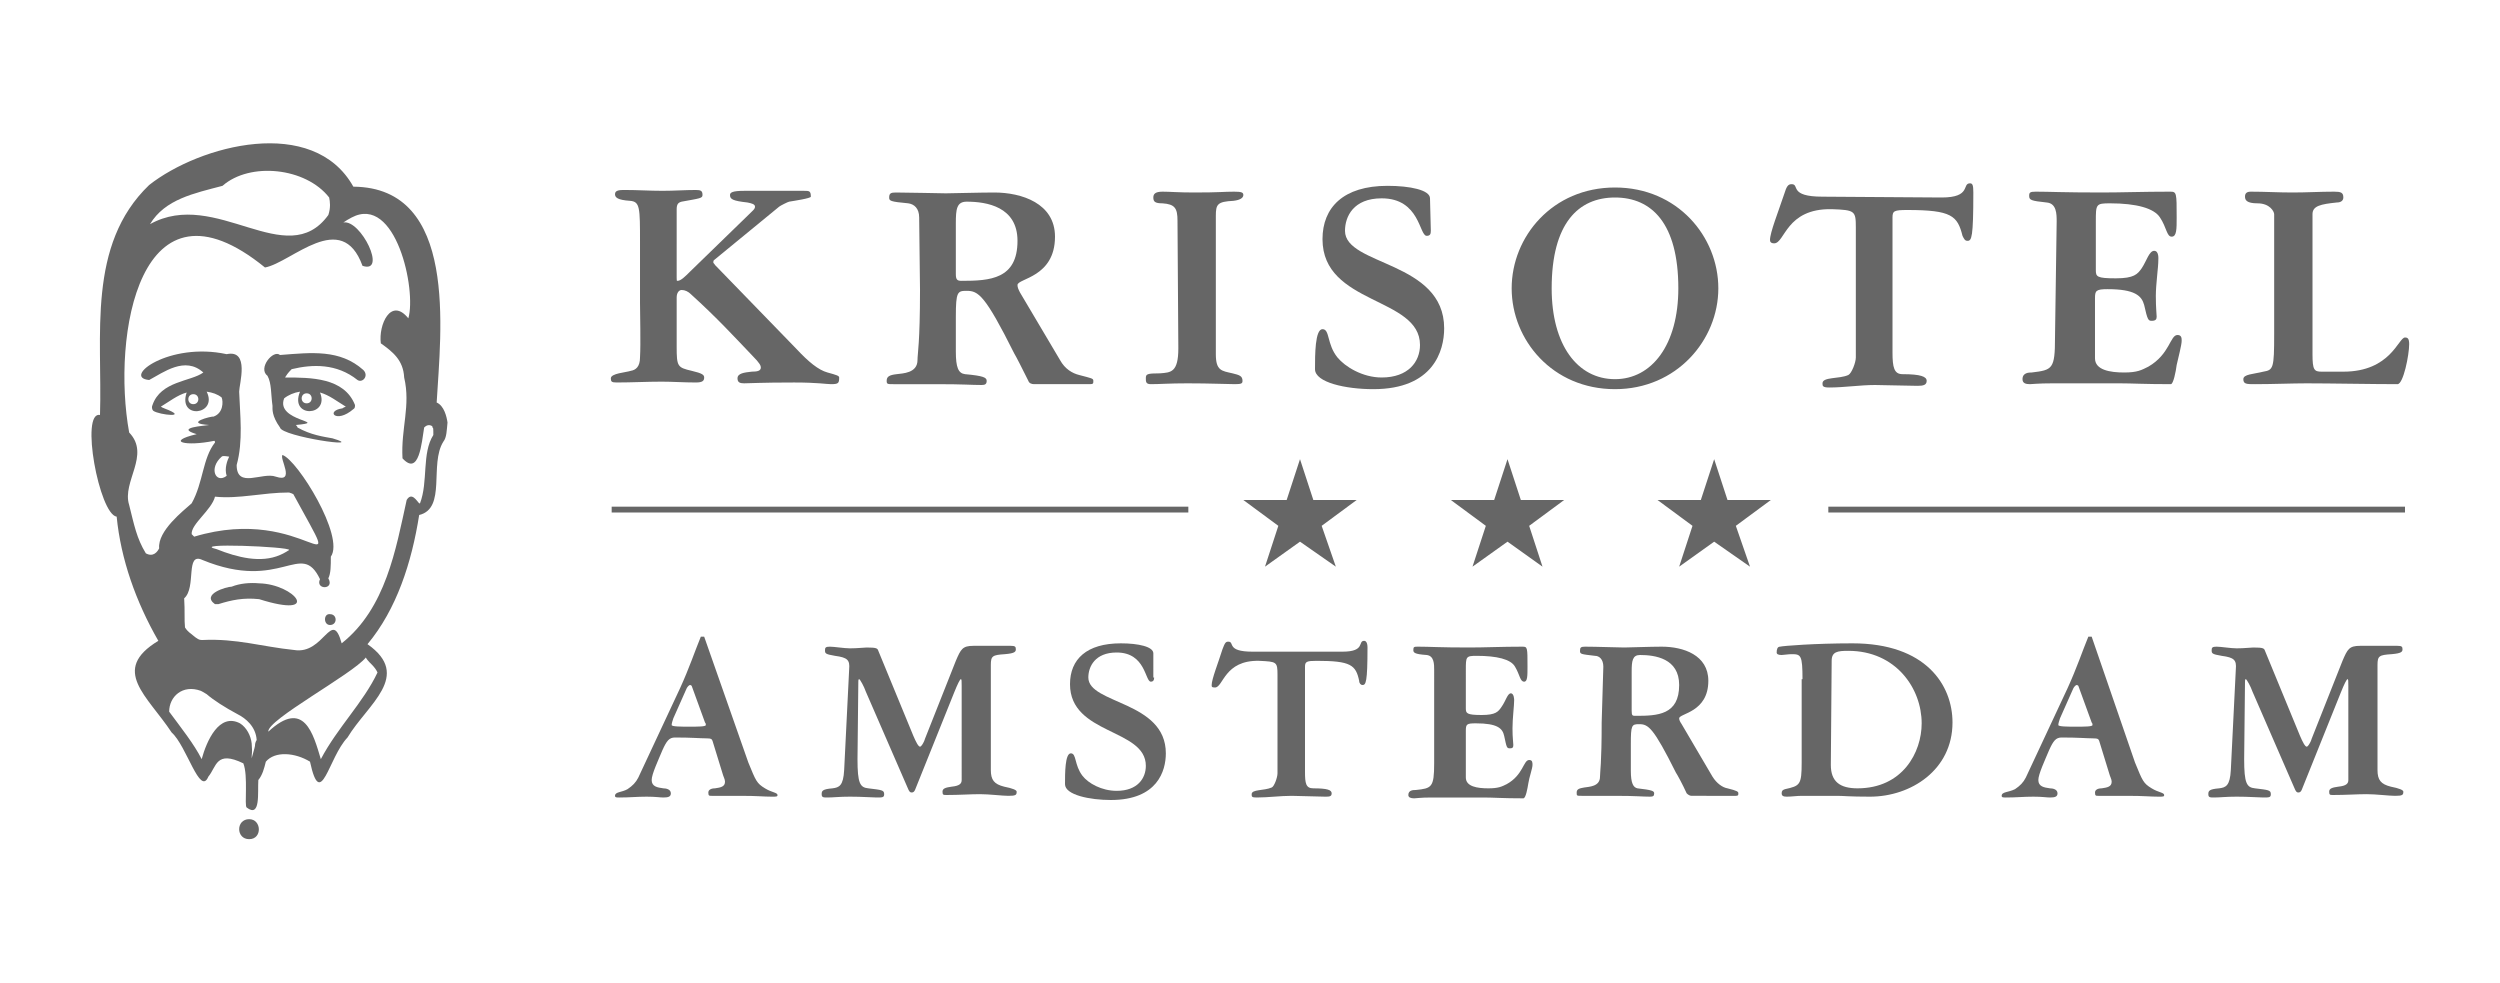 <?xml version="1.0" encoding="utf-8"?>
<!-- Generator: Adobe Illustrator 24.3.0, SVG Export Plug-In . SVG Version: 6.00 Build 0)  -->
<svg version="1.1" id="Layer_1" xmlns="http://www.w3.org/2000/svg" xmlns:xlink="http://www.w3.org/1999/xlink" x="0px" y="0px"
	 viewBox="0 0 300 118" style="enable-background:new 0 0 300 118;" xml:space="preserve">
<style type="text/css">
	.st0{fill:#666666;}
</style>
<g>
	<g>
		<path class="st0" d="M81.2,33.3c0,0.4,0,0.4,0.1,0.4c0.4,0,0.9-0.5,1.5-1.1l7-6.8c0.5-0.5,0.8-0.7,0.8-1c0-0.3-0.4-0.4-0.9-0.5
			c-1.8-0.2-2.1-0.4-2.1-0.9c0-0.3,0.3-0.5,1.7-0.5h7.2c0.6,0,0.8,0,0.8,0.7c0,0.2-2,0.5-2.6,0.6c-0.1,0-1.1,0.5-1.2,0.6l-7.8,6.4
			c-0.1,0.1-0.1,0.1-0.1,0.3c0,0.1,0.1,0.1,0.2,0.3l9.8,10.1c1.4,1.5,2.6,2.5,3.7,2.8c1.1,0.3,1.4,0.4,1.4,0.6c0,0.7-0.1,0.8-1,0.8
			c-0.5,0-1.6-0.2-4.4-0.2c-4,0-5.3,0.1-6,0.1c-0.5,0-0.8-0.1-0.8-0.6c0-0.6,0.8-0.7,1.7-0.8c0.7,0,1.1-0.1,1.1-0.5
			c0-0.2-0.1-0.5-1-1.4c-2.2-2.3-4.2-4.5-7.4-7.4c-0.3-0.3-0.7-0.5-1.1-0.5c-0.3,0-0.6,0.3-0.6,0.9v5.9c0,2.4,0.1,2.5,1.8,2.9
			c1.3,0.3,1.5,0.5,1.5,0.8c0,0.4-0.2,0.6-1,0.6c-1.4,0-2.8-0.1-4.1-0.1c-1.8,0-3.6,0.1-5.4,0.1c-0.6,0-0.7-0.1-0.7-0.5
			c0-0.6,1.8-0.7,2.4-0.9c0.6-0.1,1.1-0.5,1.1-1.6c0.1-1.7,0-5.3,0-6.6v-7.2c0-4.2,0-4.9-1.2-5c-1.5-0.1-1.8-0.4-1.8-0.8
			c0-0.5,0.6-0.5,1.2-0.5c1.5,0,3,0.1,4.5,0.1c1.4,0,2.7-0.1,4-0.1c0.6,0,0.8,0.1,0.8,0.6c0,0.4-0.3,0.4-2.5,0.8
			c-0.4,0.1-0.6,0.3-0.6,0.9L81.2,33.3L81.2,33.3z"/>
		<path class="st0" d="M110.3,26.1c0-1.1-0.6-1.6-1.3-1.7c-2.2-0.2-2.3-0.3-2.3-0.7c0-0.5,0.2-0.6,0.8-0.6c1.6,0,5.3,0.1,6,0.1
			c0.6,0,4.2-0.1,5.8-0.1c3.3,0,7.3,1.3,7.3,5.3c0,4.9-4.5,5-4.5,5.8c0,0.3,0.1,0.5,0.3,0.9l4.8,8.1c0.6,1.1,1.5,1.6,2.3,1.8
			c1.5,0.4,1.7,0.4,1.7,0.7c0,0.3,0,0.4-0.4,0.4h-6.7c-0.3,0-0.6-0.1-0.7-0.4c-0.7-1.4-1.4-2.8-1.7-3.3c-3.5-7-4.3-7.5-5.7-7.5
			c-1.1,0-1.3,0.1-1.3,3.1v4.2c0,1.9,0.3,2.6,1.1,2.7c2.2,0.2,2.6,0.4,2.6,0.8c0,0.4-0.2,0.5-0.6,0.5c-1.3,0-2.1-0.1-5.4-0.1h-5.2
			c-0.7,0-0.8,0-0.8-0.4c0-0.5,0.3-0.7,1.2-0.8c0.7-0.1,2.5-0.1,2.5-1.7c0-0.8,0.3-2,0.3-8.4L110.3,26.1L110.3,26.1z M114.7,32.9
			c0,0.7,0.2,0.8,0.7,0.8c3.4,0,6.7-0.2,6.7-4.8c0-4.1-3.7-4.7-6.1-4.7c-1.2,0-1.3,0.9-1.3,2.6V32.9z"/>
		<path class="st0" d="M141.3,26.5c0-1.5-0.3-2-1.8-2.1c-0.9,0-1.1-0.2-1.1-0.7c0-0.4,0.2-0.7,1.1-0.7c0.9,0,1.9,0.1,3.8,0.1
			c3.1,0,3.5-0.1,4.8-0.1c0.9,0,1.1,0.1,1.1,0.4c0,0.3-0.3,0.6-1.2,0.7c-1.9,0.1-2.1,0.4-2.1,1.8v16.6c0,2,0.7,2,2,2.3
			c0.8,0.2,1.2,0.3,1.2,0.9c0,0.3-0.1,0.4-0.9,0.4c-1,0-2.9-0.1-5.7-0.1c-2.2,0-3.3,0.1-4.4,0.1c-0.6,0-0.6-0.3-0.6-0.7
			c0-0.5,0.1-0.6,1.7-0.6c1.3-0.1,2.2-0.1,2.2-3L141.3,26.5L141.3,26.5z"/>
		<path class="st0" d="M171.7,27.7c0,0.4-0.1,0.6-0.5,0.6c-0.9,0-0.8-4.5-5.4-4.5c-3.4,0-4.4,2.2-4.4,3.9c0,4.2,11.9,3.6,11.9,11.7
			c0,2.7-1.3,7.3-8.5,7.3c-3.3,0-7-0.8-7-2.4c0-1.7,0-4.8,0.9-4.8s0.5,1.8,1.8,3.4c0.9,1.1,3,2.4,5.3,2.4c3.2,0,4.6-1.9,4.6-3.9
			c0-5.8-11.7-4.8-11.7-12.7c0-3.8,2.5-6.4,7.8-6.4c2.7,0,5.1,0.5,5.1,1.5L171.7,27.7L171.7,27.7z"/>
		<path class="st0" d="M193.8,22.5c7.5,0,12.4,5.9,12.4,12.1s-5,12.1-12.4,12.1c-7.5,0-12.4-5.9-12.4-12.1
			C181.4,28.4,186.3,22.5,193.8,22.5 M193.8,45.5c4.4,0,7.6-4.1,7.6-10.9c0-7.8-3.2-10.9-7.6-10.9c-4.4,0-7.6,3.1-7.6,10.9
			C186.2,41.4,189.3,45.5,193.8,45.5"/>
		<path class="st0" d="M233,23.7c3.6,0,2.4-1.7,3.4-1.7c0.3,0,0.4,0.2,0.4,1.1c0,5.4-0.2,5.8-0.7,5.8c-0.3,0-0.4-0.2-0.6-0.6
			c-0.6-2.4-1.3-3.1-6.6-3.1c-1.6,0-1.8,0.1-1.8,0.9v16.2c0,1.8,0.2,2.6,1.2,2.6c2.2,0,2.9,0.3,2.9,0.8c0,0.5-0.4,0.6-1.1,0.6
			c-1.2,0-4-0.1-5.1-0.1c-1.8,0-3.7,0.3-5.5,0.3c-0.8,0-0.8-0.2-0.8-0.5c0-0.8,2-0.5,3.1-1c0.4-0.2,0.9-1.5,0.9-2.1V27.3
			c0-2-0.1-2.1-2.9-2.2c-5.5-0.1-5.6,4.1-6.9,4.1c-0.4,0-0.5-0.2-0.5-0.4c0-0.9,1-3.4,1.7-5.5c0.3-1,0.5-1.2,0.9-1.2
			c1,0-0.4,1.5,3.7,1.5L233,23.7L233,23.7z"/>
		<path class="st0" d="M246.8,26.6c0-0.9,0-2.2-1.2-2.3c-1.9-0.2-2.1-0.3-2.1-0.8c0-0.4,0.1-0.5,0.8-0.5c1.6,0,3.3,0.1,7.9,0.1
			c2.4,0,5-0.1,8.2-0.1c0.8,0,0.8,0.1,0.8,3.1c0,1.4,0,2.3-0.6,2.3c-0.6,0-0.6-1.1-1.4-2.3c-0.7-1.1-2.8-1.7-6-1.7
			c-1.7,0-1.7,0.1-1.7,2.2v5.8c0,0.8,0.1,1,2.4,1c2.2,0,2.6-0.5,3.1-1.2c0.6-0.9,0.9-2.1,1.5-2.1s0.5,1,0.5,1.1
			c0,0.9-0.3,2.9-0.3,4.3c0,1.5,0.1,2.2,0.1,2.5c0,0.3-0.1,0.5-0.6,0.5c-0.4,0-0.5-0.1-0.9-1.9c-0.3-1.1-1.1-1.9-4.4-1.9
			c-1.4,0-1.5,0.2-1.5,1.1v7.2c0,1.4,1.8,1.7,3.5,1.7c1.6,0,2.1-0.3,2.9-0.7c2.6-1.5,2.6-3.8,3.5-3.8c0.5,0,0.5,0.4,0.5,0.7
			c0,0.5-0.4,2-0.6,2.9c-0.1,0.8-0.4,2.3-0.7,2.3c-3.2,0-4.7-0.1-6.1-0.1h-8.1c-1.8,0-2.4,0.1-2.7,0.1c-0.5,0-0.9-0.1-0.9-0.6
			c0-0.8,0.8-0.8,1.1-0.8c2.5-0.3,2.8-0.4,2.8-4.2L246.8,26.6L246.8,26.6z"/>
		<path class="st0" d="M272.9,25.7c0-0.3-0.5-1.3-2-1.3c-1.3,0-1.5-0.4-1.5-0.8c0-0.4,0.2-0.6,0.7-0.6c1.7,0,3.3,0.1,5,0.1
			s3.3-0.1,5-0.1c0.8,0,1.1,0.1,1.1,0.7c0,0.3-0.2,0.6-0.8,0.6c-1.9,0.2-2.9,0.4-2.9,1.4v16.8c0,1.9,0.2,2.1,1.1,2.1h2.6
			c5.7,0,6.6-4.1,7.4-4.1c0.3,0,0.5,0.1,0.5,0.8c0,1.3-0.7,4.8-1.4,4.8c-2.9,0-8.2-0.1-10.9-0.1c-1.7,0-4.1,0.1-6.2,0.1
			c-1,0-1.4,0-1.4-0.6c0-0.6,1.2-0.6,2.4-0.9c1.2-0.2,1.3-0.4,1.3-4.5L272.9,25.7L272.9,25.7z"/>
		<path class="st0" d="M89.8,91.5c0.9,2.2,1,2.5,2,3.1c0.8,0.5,1.5,0.5,1.5,0.8c0,0.2-0.1,0.2-0.7,0.2c-1,0-1.7-0.1-3.7-0.1h-3.5
			c-0.3,0-0.4,0-0.4-0.4c0-0.3,0.3-0.5,0.8-0.5c0.7-0.1,1.2-0.2,1.2-0.8c0-0.3-0.2-0.6-0.3-1l-1.2-3.9c-0.1-0.2-0.1-0.3-0.8-0.3
			c-0.7,0-1.7-0.1-3.7-0.1c-0.7,0-1,0.4-1.5,1.5c-0.5,1.2-1.3,2.9-1.3,3.6c0,0.8,0.7,0.9,1.4,1c0.3,0,0.9,0.1,0.9,0.6
			c0,0.4-0.3,0.5-0.9,0.5c-0.4,0-0.9-0.1-2-0.1c-1.2,0-2,0.1-3.3,0.1c-0.3,0-0.5,0-0.5-0.2c0-0.5,0.8-0.4,1.5-0.8
			c0.6-0.4,1-0.8,1.3-1.4l5-10.7c1.1-2.4,1.8-4.5,2.5-6.2h0.4L89.8,91.5z M83,82.3c-0.1-0.1-0.2-0.1-0.2-0.1c-0.1,0-0.3,0.2-0.4,0.4
			l-1.6,3.6c-0.1,0.3-0.2,0.6-0.2,0.8c0,0.2,1.1,0.2,2.1,0.2c1.1,0,2,0,2-0.2c0-0.1,0-0.2-0.1-0.3L83,82.3z"/>
		<path class="st0" d="M109.6,88.3c0.3,0.7,0.6,1.3,0.8,1.3c0.3,0,0.8-1.4,0.5-0.7l3.8-9.6c0.6-1.4,0.8-1.8,2.1-1.8h4.5
			c0.5,0,0.6,0.1,0.6,0.4c0,0.3-0.1,0.5-1.3,0.6c-1.5,0.1-1.7,0.2-1.7,1.3v12.6c0,1.2,0.4,1.7,1.6,2c1,0.2,1.5,0.4,1.5,0.6
			c0,0.4-0.1,0.5-1,0.5c-0.7,0-2.3-0.2-3.4-0.2c-1.1,0-2.5,0.1-4,0.1c-0.4,0-0.5,0-0.5-0.4c0-0.4,0.4-0.5,1.1-0.6
			c1-0.1,1.2-0.4,1.2-0.8V82.3c0-0.6,0-0.8-0.1-0.8c-0.1,0-0.4,0.6-0.8,1.6l-4.7,11.7c-0.1,0.2-0.2,0.3-0.4,0.3
			c-0.2,0-0.3-0.1-0.5-0.6l-5-11.5c-0.2-0.6-0.7-1.5-0.8-1.5c-0.1,0-0.1,0.2-0.1,0.3l-0.1,9.3c0,2.9,0.3,3.4,1.3,3.5
			c1.6,0.2,1.9,0.2,1.9,0.7c0,0.4-0.2,0.4-0.9,0.4c-0.6,0-1.7-0.1-3.2-0.1c-1.3,0-2,0.1-2.7,0.1c-0.5,0-0.7,0-0.7-0.4
			c0-0.4,0.1-0.6,1.3-0.7c0.8-0.1,1.3-0.3,1.4-2.2l0.6-12.1c0.1-1.1-0.2-1.4-1.7-1.6c-1.2-0.2-1.2-0.3-1.2-0.7
			c0-0.3,0.1-0.4,0.6-0.4c0.5,0,1.7,0.2,2.4,0.2c0.9,0,1.7-0.1,2-0.1c1.2,0,1.3,0.1,1.4,0.4L109.6,88.3z"/>
		<path class="st0" d="M138.5,81.3c0,0.3-0.1,0.5-0.4,0.5c-0.7,0-0.6-3.5-4.1-3.5c-2.6,0-3.4,1.7-3.4,3c0,3.2,9.3,2.8,9.3,9.1
			c0,2.1-1,5.6-6.6,5.6c-2.5,0-5.5-0.6-5.5-1.9c0-1.3,0-3.7,0.7-3.7c0.7,0,0.4,1.4,1.4,2.7c0.7,0.9,2.3,1.8,4.1,1.8
			c2.5,0,3.5-1.5,3.5-3c0-4.5-9.1-3.7-9.1-9.8c0-3,2-4.9,6.1-4.9c2.1,0,3.9,0.4,3.9,1.2V81.3z"/>
		<path class="st0" d="M161.1,78.2c2.8,0,1.8-1.3,2.6-1.3c0.2,0,0.4,0.2,0.4,0.8c0,4.2-0.2,4.5-0.6,4.5c-0.2,0-0.4-0.2-0.4-0.5
			c-0.4-1.9-1-2.4-5.1-2.4c-1.2,0-1.4,0.1-1.4,0.7v12.6c0,1.4,0.1,2,1,2c1.7,0,2.2,0.2,2.2,0.6c0,0.4-0.3,0.4-0.8,0.4
			c-0.9,0-3.1-0.1-4-0.1c-1.4,0-2.8,0.2-4.2,0.2c-0.6,0-0.6-0.1-0.6-0.4c0-0.6,1.5-0.4,2.4-0.8c0.3-0.1,0.7-1.2,0.7-1.7V81
			c0-1.6-0.1-1.6-2.2-1.7c-4.2-0.1-4.3,3.2-5.3,3.2c-0.4,0-0.4-0.1-0.4-0.3c0-0.7,0.8-2.7,1.3-4.3c0.3-0.8,0.4-0.9,0.7-0.9
			c0.8,0-0.3,1.2,2.9,1.2H161.1z"/>
		<path class="st0" d="M172.1,80.4c0-0.7,0-1.7-0.9-1.8c-1.5-0.1-1.6-0.3-1.6-0.6c0-0.4,0.1-0.4,0.6-0.4c1.3,0,2.6,0.1,6.1,0.1
			c1.9,0,3.9-0.1,6.4-0.1c0.6,0,0.6,0.1,0.6,2.4c0,1.1,0,1.8-0.4,1.8c-0.5,0-0.5-0.8-1.1-1.8c-0.5-0.9-2.2-1.3-4.6-1.3
			c-1.3,0-1.3,0.1-1.3,1.7V85c0,0.6,0.1,0.8,1.9,0.8c1.7,0,2-0.4,2.4-1c0.5-0.7,0.7-1.6,1.1-1.6c0.4,0,0.4,0.8,0.4,0.8
			c0,0.7-0.2,2.2-0.2,3.4c0,1.2,0.1,1.7,0.1,2c0,0.3-0.1,0.4-0.4,0.4c-0.4,0-0.4-0.1-0.7-1.5c-0.2-0.9-0.8-1.5-3.4-1.5
			c-1.1,0-1.2,0.1-1.2,0.9v5.6c0,1.1,1.4,1.3,2.7,1.3c1.2,0,1.6-0.2,2.2-0.5c2-1.1,2-2.9,2.7-2.9c0.4,0,0.4,0.3,0.4,0.6
			c0,0.4-0.4,1.5-0.5,2.2c-0.1,0.6-0.3,1.8-0.6,1.8c-2.5,0-3.6-0.1-4.8-0.1h-6.2c-1.4,0-1.8,0.1-2.1,0.1c-0.4,0-0.7-0.1-0.7-0.4
			c0-0.6,0.6-0.6,0.9-0.6c1.9-0.2,2.2-0.3,2.2-3.2L172.1,80.4L172.1,80.4z"/>
		<path class="st0" d="M192.4,80c0-0.9-0.5-1.3-1-1.3c-1.7-0.2-1.8-0.2-1.8-0.6c0-0.4,0.1-0.5,0.6-0.5c1.3,0,4.1,0.1,4.7,0.1
			c0.5,0,3.2-0.1,4.5-0.1c2.6,0,5.6,1,5.6,4.1c0,3.8-3.5,3.9-3.5,4.5c0,0.2,0.1,0.4,0.3,0.7l3.7,6.3c0.5,0.8,1.2,1.3,1.8,1.4
			c1.2,0.3,1.3,0.4,1.3,0.6c0,0.2,0,0.3-0.3,0.3H203c-0.2,0-0.4-0.1-0.6-0.3c-0.5-1.1-1.1-2.2-1.3-2.5c-2.7-5.4-3.3-5.8-4.4-5.8
			c-0.9,0-1,0.1-1,2.4v3.2c0,1.5,0.3,2,0.8,2.1c1.7,0.2,2,0.3,2,0.6c0,0.3-0.1,0.4-0.5,0.4c-1,0-1.6-0.1-4.2-0.1h-4
			c-0.6,0-0.6,0-0.6-0.4c0-0.4,0.3-0.5,0.9-0.6c0.6-0.1,1.9-0.1,1.9-1.3c0-0.6,0.2-1.5,0.2-6.5L192.4,80L192.4,80z M195.8,85.3
			c0,0.6,0.1,0.6,0.5,0.6c2.6,0,5.2-0.1,5.2-3.7c0-3.2-2.9-3.6-4.7-3.6c-0.9,0-1,0.7-1,2L195.8,85.3L195.8,85.3z"/>
		<path class="st0" d="M216.3,81.5c0-2.9-0.2-3-1.3-3c-0.4,0-1,0.1-1.2,0.1c-0.4,0-0.6-0.1-0.6-0.3c0-0.4,0.1-0.7,0.4-0.7
			c0.4-0.1,4.2-0.4,8.7-0.4c8.8,0,12,5,12,9.5c0,5.7-5,8.9-9.9,8.9c-2.5,0-3.2-0.1-3.9-0.1h-4.3c-0.6,0-1.2,0.1-1.8,0.1
			c-0.4,0-0.6-0.1-0.6-0.4c0-0.3,0.1-0.4,0.4-0.5c1.8-0.4,2-0.5,2-3.2V81.5z M219.7,91.8c0,2,1.1,2.8,3.2,2.8c5.4,0,7.7-4.3,7.7-7.8
			c0-4.2-3.1-8.7-8.8-8.7c-1.3,0-2,0.1-2,1.2L219.7,91.8L219.7,91.8z"/>
		<path class="st0" d="M256.2,91.5c0.9,2.2,1,2.5,2,3.1c0.8,0.5,1.5,0.5,1.5,0.8c0,0.2-0.1,0.2-0.7,0.2c-1,0-1.7-0.1-3.7-0.1h-3.5
			c-0.3,0-0.4,0-0.4-0.4c0-0.3,0.3-0.5,0.8-0.5c0.7-0.1,1.2-0.2,1.2-0.8c0-0.3-0.2-0.6-0.3-1l-1.2-3.9c-0.1-0.2-0.1-0.3-0.8-0.3
			c-0.7,0-1.7-0.1-3.7-0.1c-0.7,0-1,0.4-1.5,1.5c-0.5,1.2-1.3,2.9-1.3,3.6c0,0.8,0.7,0.9,1.4,1c0.3,0,0.9,0.1,0.9,0.6
			c0,0.4-0.3,0.5-0.9,0.5c-0.4,0-0.9-0.1-2-0.1c-1.2,0-2,0.1-3.3,0.1c-0.3,0-0.5,0-0.5-0.2c0-0.5,0.8-0.4,1.6-0.8
			c0.6-0.4,1-0.8,1.3-1.4l5-10.7c1.1-2.4,1.8-4.5,2.5-6.2h0.4L256.2,91.5z M249.4,82.3c-0.1-0.1-0.2-0.1-0.2-0.1
			c-0.1,0-0.3,0.2-0.4,0.4l-1.6,3.6c-0.1,0.3-0.2,0.6-0.2,0.8c0,0.2,1.1,0.2,2.1,0.2c1.1,0,2,0,2-0.2c0-0.1,0-0.2-0.1-0.3
			L249.4,82.3z"/>
		<path class="st0" d="M276,88.3c0.3,0.7,0.6,1.3,0.8,1.3c0.3,0,0.8-1.4,0.5-0.7l3.8-9.6c0.6-1.4,0.8-1.8,2.1-1.8h4.5
			c0.5,0,0.6,0.1,0.6,0.4c0,0.3-0.1,0.5-1.3,0.6c-1.5,0.1-1.7,0.2-1.7,1.3v12.6c0,1.2,0.4,1.7,1.6,2c1,0.2,1.5,0.4,1.5,0.6
			c0,0.4-0.1,0.5-1,0.5c-0.7,0-2.3-0.2-3.4-0.2c-1.1,0-2.5,0.1-4,0.1c-0.4,0-0.5,0-0.5-0.4c0-0.4,0.4-0.5,1.1-0.6
			c1-0.1,1.2-0.4,1.2-0.8V82.3c0-0.6,0-0.8-0.1-0.8c-0.1,0-0.4,0.6-0.8,1.6l-4.7,11.7c-0.1,0.2-0.2,0.3-0.4,0.3
			c-0.2,0-0.3-0.1-0.5-0.6l-5-11.5c-0.2-0.6-0.7-1.5-0.8-1.5c-0.1,0-0.1,0.2-0.1,0.3l-0.1,9.3c0,2.9,0.3,3.4,1.3,3.5
			c1.6,0.2,1.9,0.2,1.9,0.7c0,0.4-0.2,0.4-0.9,0.4c-0.6,0-1.7-0.1-3.2-0.1c-1.3,0-2,0.1-2.7,0.1c-0.5,0-0.7,0-0.7-0.4
			c0-0.4,0.1-0.6,1.3-0.7c0.8-0.1,1.3-0.3,1.4-2.2l0.6-12.1c0.1-1.1-0.2-1.4-1.7-1.6c-1.2-0.2-1.2-0.3-1.2-0.7
			c0-0.3,0.1-0.4,0.6-0.4c0.5,0,1.7,0.2,2.4,0.2c0.9,0,1.7-0.1,2-0.1c1.2,0,1.3,0.1,1.4,0.4L276,88.3z"/>
		<polygon class="st0" points="157.6,60 156,55.1 154.4,60 149.2,60 153.4,63.1 151.8,68 156,65 160.3,68 158.6,63.1 162.8,60 		"/>
		<polygon class="st0" points="182.5,60 180.9,55.1 179.3,60 174.1,60 178.3,63.1 176.7,68 180.9,65 185.1,68 183.5,63.1 187.7,60 
					"/>
		<polygon class="st0" points="207.3,60 205.7,55.1 204.1,60 198.9,60 203.1,63.1 201.5,68 205.7,65 210,68 208.3,63.1 212.5,60 		
			"/>
		<rect x="73.4" y="60.8" class="st0" width="69.2" height="0.7"/>
		<rect x="219.4" y="60.8" class="st0" width="69.2" height="0.7"/>
	</g>
	<g>
		<path class="st0" d="M31.1,70c-1.1-0.1-2.3,0-3.3,0.4c-0.6,0-3.7,0.9-2,2.1c0,0,0,0,0.1,0c0.1,0,0.2,0,0.3,0
			c1.6-0.5,3-0.8,4.9-0.6C38.7,74.3,35.4,70.1,31.1,70"/>
		<path class="st0" d="M39.6,75c0.9,0,0.9-1.3,0-1.3C38.8,73.6,38.8,75,39.6,75"/>
		<path class="st0" d="M52.4,48.3c0.5-8.6,2.6-25.8-10-25.9c-4.8-8.6-18.4-5-24.5-0.2c-7.5,7.2-5.6,18.1-5.9,27.6
			c-2.4-0.5-0.1,11.9,2,12.2c0.5,5.1,2.3,10.2,5,14.9c-5.8,3.5-1.3,6.6,1.6,11c1.8,1.6,3.4,7.7,4.4,5.3c1-1.2,0.9-3.2,4.2-1.6
			c0.6,1.5,0.1,5.1,0.4,5.3c1.7,1.3,1.3-1.8,1.4-3.3c0.5-0.6,0.7-1.4,0.9-2.2c1.1-1.3,3.5-1.1,5.3,0c1.3,6,2.2-0.5,4.5-2.9
			c2.4-4,7.8-7.4,2.4-11.2c3.5-4.2,5.3-9.8,6.2-15.5c3.3-0.8,1.2-6.1,2.9-8.8c0.4-0.5,0.4-1.3,0.5-2.3C53.6,50,53.3,48.7,52.4,48.3
			 M18,26.9c1.8-3,5.3-3.7,8.7-4.6c3.3-2.9,10-2.2,12.8,1.4c0.1,0.5,0.2,1.2-0.1,2.1C34.4,32.7,25.9,22.5,18,26.9
			C18,26.9,18,26.9,18,26.9 M30.6,89.5c-0.1,0.5-0.2,0.7-0.4,1.5c0-0.8,0.1-0.4,0-1.8c-0.1-0.9-0.6-1.9-1.4-2.4
			c-2.5-1.3-4,2.1-4.6,4.3c-0.9-1.8-2.5-3.8-3.9-5.7c0-1.8,1.6-3.3,3.8-2.5c0,0,0.4,0.2,0.7,0.4c0.8,0.7,2.2,1.6,3.7,2.4
			c1,0.5,2.2,1.5,2.3,3.1C30.6,89.1,30.6,89.4,30.6,89.5 M44.1,79.2c0.2,0.3,0.9,0.8,1.2,1.5c-1.7,3.6-4.8,6.6-6.8,10.4c0,0,0,0,0,0
			c-0.9-3-2-7.3-6.3-3.3c-0.2-1.4,10.1-6.9,11.7-8.9C43.9,78.9,44,79.1,44.1,79.2 M52,52.2c-1.4,2.2-0.6,5.6-1.6,8.2c0,0,0,0-0.1,0
			c-0.3-0.3-0.9-1.4-1.5-0.4c-1.3,5.9-2.5,13-7.8,17.2c-1.2-4.3-2.1,1.4-5.7,0.8c-3.9-0.4-6.9-1.4-11-1.2h0c0,0,0,0-0.1,0
			c-0.3,0-0.5-0.1-1.1-0.6c-0.2-0.2-0.5-0.3-0.9-0.9c-0.1-0.9,0-2-0.1-3.5c1.5-1.3,0.1-5.6,2.2-4.6c9.5,3.9,11.8-2.5,14.1,2.3
			c-0.6,1.3,1.8,1.3,1-0.1c0.3-0.6,0.3-1.5,0.3-2.6c1.7-2.4-4-11.6-5.8-12.2c-0.4,0.4,1.6,3.4-0.8,2.6c-1.6-0.6-4.7,1.5-4.7-1.4
			c0.8-2.9,0.4-6,0.3-8.8c0-0.9,1.3-5.1-1.5-4.5c-6.9-1.5-12.6,2.8-9.3,3.1l0,0c1.7-0.9,4.3-2.9,6.5-0.9c-1.5,1.1-5.1,1-6.1,3.9
			c-0.1,0.2-0.1,0.5,0.1,0.7c0.7,0.5,4.5,0.9,1.3-0.3c0.1,0-0.1,0-0.4-0.2c1-0.6,2-1.4,3.1-1.7c-1.1,3.3,3.8,2.7,2.4-0.1
			c0.7,0.1,1.3,0.3,1.8,0.7c0.2,0.5,0.2,1.9-1,2.3c-0.1-0.1-3.7,0.8-0.5,1c-0.5,0.1-4.2,0.3-1.5,1.1c-3.8,0.9-1.3,1.5,2.1,0.8
			c0.1,0,0,0,0.1,0.1c0,0,0,0,0,0c0,0,0,0.1,0,0.1c-1.5,1.9-1.4,4.8-2.8,7.3c-1,0.9-4.1,3.3-3.9,5.4c-0.2,0.4-0.7,1.1-1.6,0.6
			c-1.1-1.8-1.4-3.4-2-5.8c-0.9-2.8,2.6-6,0-8.7c-2.1-11.5,1.2-32.1,16.3-19.8C35,31.5,41,25,43.5,31.9c3,1-0.2-5.6-2.3-5.2
			c0.3-0.2,0.6-0.4,1-0.6c5.3-2.8,7.8,8.7,6.8,12.1c-2.1-2.6-3.6,0.8-3.3,3c1.4,1,2.7,2,2.8,4.1c0.8,3.4-0.4,6.1-0.2,9.7
			c2,2.2,2.3-1.9,2.6-3.7c0.2-0.2,0.5-0.4,0.9-0.2c0,0,0,0,0,0c0,0,0,0,0.1,0.1c0,0,0,0,0,0.1c0,0,0,0,0,0c0.1,0.1,0.1,0.1,0.1,0.5
			c0,0,0,0,0,0.1c0,0,0,0,0,0C52,51.8,52,51.9,52,52.2 M25.8,59.6c2.9,0.3,5.7-0.5,8.9-0.5c0.2,0.1,0.1,0,0.5,0.2
			c6.8,12.5,1.7,1-11.9,5.1c0,0,0,0-0.2-0.2c0,0,0,0,0,0c0,0,0,0,0,0c0,0-0.1-0.1-0.1-0.1c0,0,0,0,0,0c0-0.1,0-0.1,0,0
			C22.9,62.9,25.4,61.2,25.8,59.6 M27.2,57.1c-1.3,1-2.2-0.9-0.6-2.3c0.1-0.1,0.3-0.1,0.9,0C27.3,55.2,26.9,56.2,27.2,57.1 M34.7,66
			c0,0-0.6,0.4-1.1,0.6c-2.3,1-5.1,0.3-7.6-0.7C22.6,65.1,34.8,65.6,34.7,66 M23.2,48.5c-0.8,0-0.8-1.2,0-1.2
			C24,47.3,24,48.5,23.2,48.5"/>
		<path class="st0" d="M33.6,42.6c-0.8-0.7-2.7,1.6-1.5,2.5c0.5,0.9,0.4,2.2,0.6,3.6c0,0.4-0.1,1.2,0.9,2.6
			c0.2,1.1,10.7,2.6,6.3,1.3c-1.1-0.2-2.6-0.4-4.2-1.3c0-0.1-0.1-0.2-0.2-0.3c4.2-0.4-2.5-0.4-1.4-3.2c0.5-0.4,1.2-0.7,1.9-0.8
			c-1.3,3.2,3.6,3,2.4,0.1c1.1,0.3,2.1,1.1,3.1,1.7c0,0-0.3,0.1-0.4,0.2c-2.1,0.3-0.8,1.9,1.3,0.1c0.2-0.1,0.2-0.3,0.2-0.5
			c-1.3-3.3-5.3-3.3-8.4-3.3c0.2-0.3,0.3-0.5,0.8-1c2.5-0.6,5.4-0.7,7.9,1.3l0,0c0.6,0.4,1.4-0.5,0.7-1.2
			C40.8,41.9,37.4,42.3,33.6,42.6 M36.8,47.2c0.8,0,0.8,1.2,0,1.2C36,48.4,36,47.2,36.8,47.2"/>
		<path class="st0" d="M29.9,98.3c-1.6,0-1.6,2.4,0,2.4S31.4,98.3,29.9,98.3"/>
	</g>
</g>
</svg>
